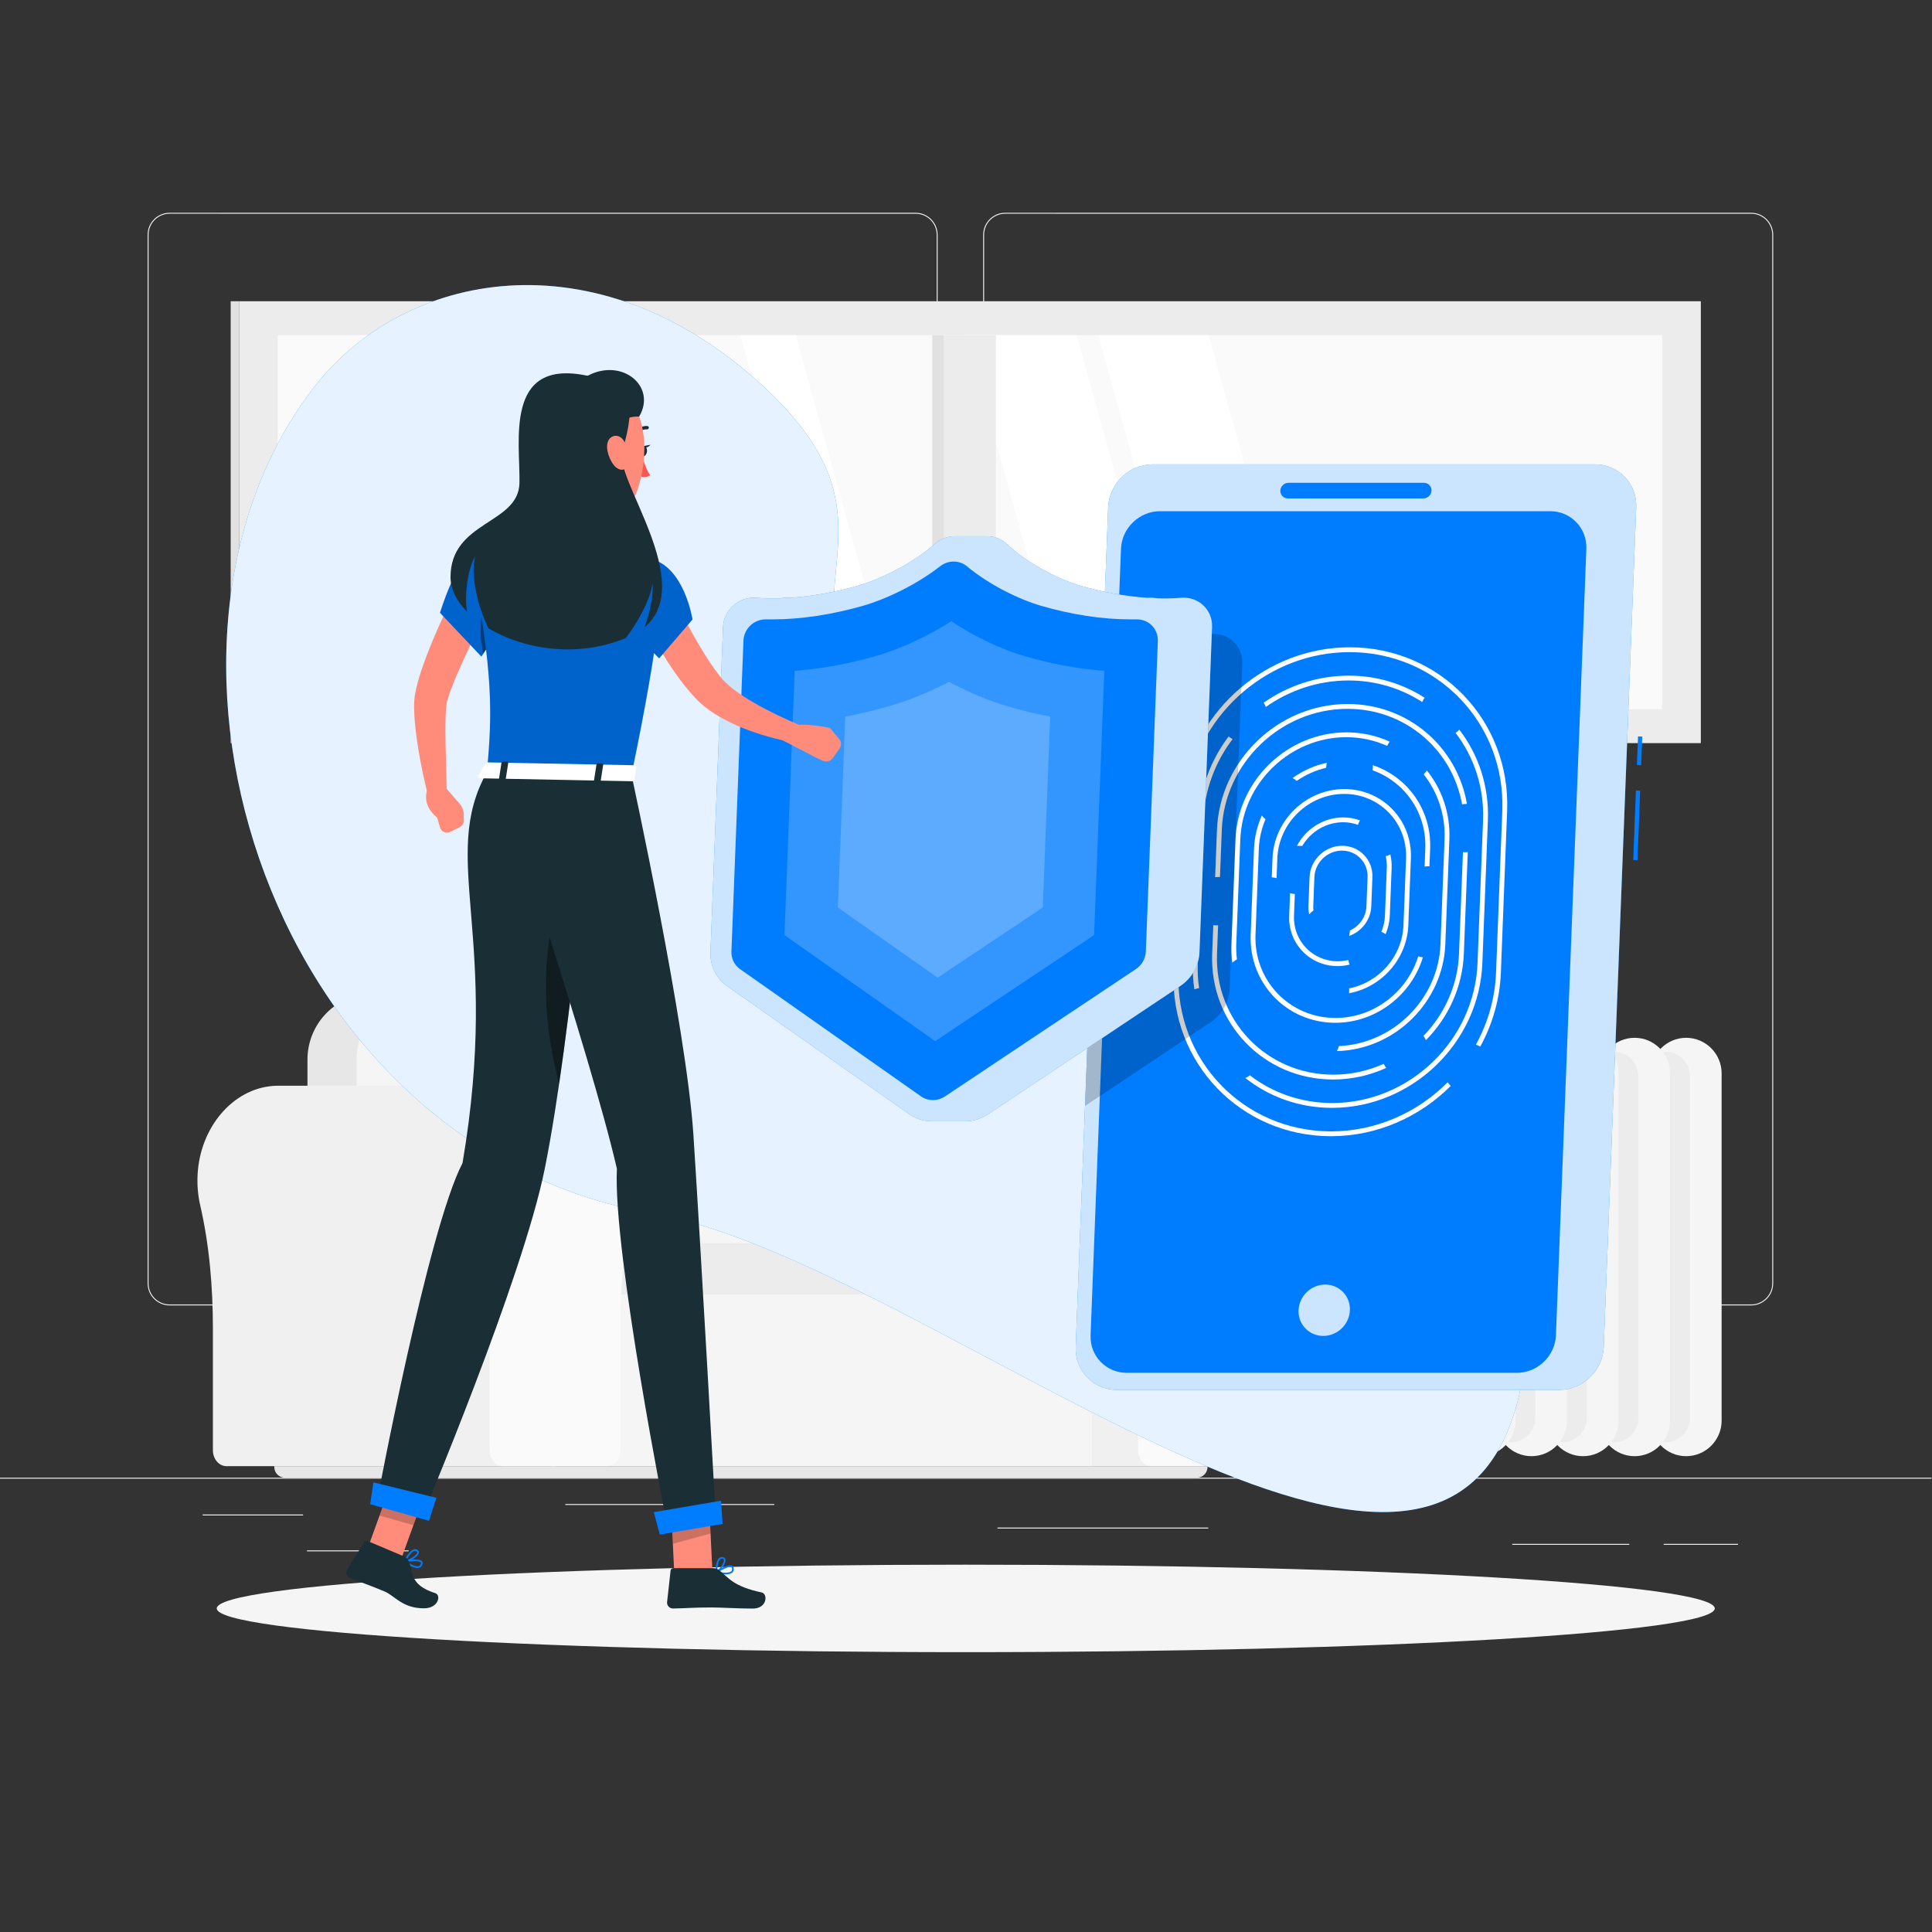 <?xml version="1.0" encoding="UTF-8" standalone="no"?>
<!-- Created with Inkscape (http://www.inkscape.org/) -->

<svg
   version="1.1"
   id="svg2"
   xml:space="preserve"
   width="666.667"
   height="666.667"
   viewBox="0 0 666.667 666.667"
   sodipodi:docname="7741864_3703411.ai"
   xmlns:inkscape="http://www.inkscape.org/namespaces/inkscape"
   xmlns:sodipodi="http://sodipodi.sourceforge.net/DTD/sodipodi-0.dtd"
   xmlns="http://www.w3.org/2000/svg"
   xmlns:svg="http://www.w3.org/2000/svg"><rect x="0" y="0" width="666.667" height="666.667" fill="#333333" stroke="none"/><defs
     id="defs6"><clipPath
       clipPathUnits="userSpaceOnUse"
       id="clipPath30"><path
         d="M 0,500 H 500 V 0 H 0 Z"
         id="path28" /></clipPath><clipPath
       clipPathUnits="userSpaceOnUse"
       id="clipPath162"><path
         d="M 0,500 H 500 V 0 H 0 Z"
         id="path160" /></clipPath><clipPath
       clipPathUnits="userSpaceOnUse"
       id="clipPath174"><path
         d="M 58.552,426.328 H 394.542 V 108.707 H 58.552 Z"
         id="path172" /></clipPath><clipPath
       clipPathUnits="userSpaceOnUse"
       id="clipPath190"><path
         d="M 0,500 H 500 V 0 H 0 Z"
         id="path188" /></clipPath><clipPath
       clipPathUnits="userSpaceOnUse"
       id="clipPath202"><path
         d="M 0,500 H 500 V 0 H 0 Z"
         id="path200" /></clipPath><clipPath
       clipPathUnits="userSpaceOnUse"
       id="clipPath222"><path
         d="M 278.454,379.918 H 423.565 V 140.342 H 278.454 Z"
         id="path220" /></clipPath><clipPath
       clipPathUnits="userSpaceOnUse"
       id="clipPath242"><path
         d="m 336.144,167.595 h 13.302 v -13.292 h -13.302 z"
         id="path240" /></clipPath><clipPath
       clipPathUnits="userSpaceOnUse"
       id="clipPath334"><path
         d="M 0,500 H 500 V 0 H 0 Z"
         id="path332" /></clipPath><clipPath
       clipPathUnits="userSpaceOnUse"
       id="clipPath342"><path
         d="m 280.878,339.686 h 40.714 V 213.821 h -40.714 z"
         id="path340" /></clipPath><clipPath
       clipPathUnits="userSpaceOnUse"
       id="clipPath362"><path
         d="m 183.905,361.301 h 129.86 V 209.865 h -129.86 z"
         id="path360" /></clipPath><clipPath
       clipPathUnits="userSpaceOnUse"
       id="clipPath382"><path
         d="m 203.065,339.318 h 82.8 V 230.616 h -82.8 z"
         id="path380" /></clipPath><clipPath
       clipPathUnits="userSpaceOnUse"
       id="clipPath398"><path
         d="m 216.9,323.612 h 54.949 V 247.049 H 216.9 Z"
         id="path396" /></clipPath><clipPath
       clipPathUnits="userSpaceOnUse"
       id="clipPath414"><path
         d="M 0,500 H 500 V 0 H 0 Z"
         id="path412" /></clipPath><clipPath
       clipPathUnits="userSpaceOnUse"
       id="clipPath482"><path
         d="m 173.675,113.788 h 10.264 v -13.305 h -10.264 z"
         id="path480" /></clipPath><clipPath
       clipPathUnits="userSpaceOnUse"
       id="clipPath498"><path
         d="M 98.242,118.264 H 110.804 V 105.316 H 98.242 Z"
         id="path496" /></clipPath><clipPath
       clipPathUnits="userSpaceOnUse"
       id="clipPath518"><path
         d="m 113.904,356.375 h 18.252 v -26.212 h -18.252 z"
         id="path516" /></clipPath><clipPath
       clipPathUnits="userSpaceOnUse"
       id="clipPath534"><path
         d="m 124.419,348.712 h 7.731 v -17.833 h -7.731 z"
         id="path532" /></clipPath><clipPath
       clipPathUnits="userSpaceOnUse"
       id="clipPath554"><path
         d="m 121.956,358.131 h 49.227 v -58.564 h -49.227 z"
         id="path552" /></clipPath><clipPath
       clipPathUnits="userSpaceOnUse"
       id="clipPath578"><path
         d="m 141.312,263.247 h 7.818 v -43.598 h -7.818 z"
         id="path576" /></clipPath><clipPath
       clipPathUnits="userSpaceOnUse"
       id="clipPath626"><path
         d="m 157.576,355.767 h 21.689 v -26.055 h -21.689 z"
         id="path624" /></clipPath></defs><sodipodi:namedview
     id="namedview4"
     pagecolor="#ffffff"
     bordercolor="#666666"
     borderopacity="1.0"
     inkscape:pageshadow="2"
     inkscape:pageopacity="0.0"
     inkscape:pagecheckerboard="0" /><g
     id="g8"
     inkscape:groupmode="layer"
     inkscape:label="7741864_3703411"
     transform="matrix(1.333,0,0,-1.333,0,666.667)"><path
       d="m 0,117.352 h 500 v 0.249 H 0 Z"
       style="fill:#ececec;fill-opacity:1;fill-rule:nonzero;stroke:none"
       id="path10" /><path
       d="m 52.459,107.828 h 25.997 v 0.25 H 52.459 Z"
       style="fill:#ececec;fill-opacity:1;fill-rule:nonzero;stroke:none"
       id="path12" /><path
       d="m 146.333,110.542 h 54.102 v 0.25 h -54.102 z"
       style="fill:#ececec;fill-opacity:1;fill-rule:nonzero;stroke:none"
       id="path14" /><path
       d="m 79.457,98.542 h 26.317 v 0.25 H 79.457 Z"
       style="fill:#ececec;fill-opacity:1;fill-rule:nonzero;stroke:none"
       id="path16" /><path
       d="m 430.667,100.223 h 19.234 v 0.249 h -19.234 z"
       style="fill:#ececec;fill-opacity:1;fill-rule:nonzero;stroke:none"
       id="path18" /><path
       d="m 391.471,100.223 h 30.292 v 0.249 h -30.292 z"
       style="fill:#ececec;fill-opacity:1;fill-rule:nonzero;stroke:none"
       id="path20" /><path
       d="m 258.226,104.444 h 54.556 v 0.25 h -54.556 z"
       style="fill:#ececec;fill-opacity:1;fill-rule:nonzero;stroke:none"
       id="path22" /><g
       id="g24"><g
         id="g26"
         clip-path="url(#clipPath30)"><g
           id="g32"
           transform="translate(43.915,444.798)"><path
             d="M 0,0 C -3.01,0 -5.458,-2.449 -5.458,-5.458 V -276.89 c 0,-3.009 2.448,-5.458 5.458,-5.458 h 193.099 c 3.008,0 5.457,2.449 5.457,5.458 V -5.458 c 0,3.009 -2.449,5.458 -5.457,5.458 z M 193.099,-282.598 H 0 c -3.147,0 -5.708,2.561 -5.708,5.708 V -5.458 c 0,3.146 2.561,5.708 5.708,5.708 h 193.099 c 3.146,0 5.707,-2.562 5.707,-5.708 V -276.89 c 0,-3.147 -2.561,-5.708 -5.707,-5.708"
             style="fill:#ececec;fill-opacity:1;fill-rule:nonzero;stroke:none"
             id="path34" /></g><g
           id="g36"
           transform="translate(260.212,444.798)"><path
             d="M 0,0 C -3.009,0 -5.457,-2.449 -5.457,-5.458 V -276.89 c 0,-3.009 2.448,-5.458 5.457,-5.458 h 193.099 c 3.009,0 5.458,2.449 5.458,5.458 V -5.458 c 0,3.009 -2.449,5.458 -5.458,5.458 z M 193.099,-282.598 H 0 c -3.146,0 -5.707,2.561 -5.707,5.708 V -5.458 c 0,3.146 2.561,5.708 5.707,5.708 h 193.099 c 3.147,0 5.708,-2.562 5.708,-5.708 V -276.89 c 0,-3.147 -2.561,-5.708 -5.708,-5.708"
             style="fill:#ececec;fill-opacity:1;fill-rule:nonzero;stroke:none"
             id="path38" /></g><g
           id="g40"
           transform="translate(188.842,219.072)"><path
             d="m 0,0 v -0.007 c -0.487,0 -0.976,-0.012 -1.47,-0.052 -10.383,-0.83 -18.777,-10.722 -19.439,-22.895 -0.151,-2.78 0.093,-5.469 0.674,-7.995 2.391,-10.409 3.285,-21.213 3.285,-31.993 v -31.414 c 0,-2.279 1.575,-4.125 3.519,-4.125 H 0 -2.304 122.686 V 0 Z"
             style="fill:#f0f0f0;fill-opacity:1;fill-rule:nonzero;stroke:none"
             id="path42" /></g><g
           id="g44"
           transform="translate(332.481,194.513)"><path
             d="M 0,0 C 0,14.135 -10.186,25.479 -22.423,24.501 -32.805,23.671 -41.2,13.778 -41.862,1.604 c -0.151,-2.779 0.094,-5.467 0.674,-7.994 2.391,-10.409 3.285,-21.213 3.285,-31.993 v -31.414 c 0,-2.278 1.575,-4.125 3.519,-4.125 h 26.862 c 1.944,0 3.519,1.847 3.519,4.125 v 33.258 c 0,10.112 0.94,20.231 3.245,29.976 C -0.264,-4.475 0,-2.273 0,0"
             style="fill:#fafafa;fill-opacity:1;fill-rule:nonzero;stroke:none"
             id="path46" /></g><path
           d="M 282.656,176.277 H 142.701 V 120.59 h 139.955 z"
           style="fill:#f5f5f5;fill-opacity:1;fill-rule:nonzero;stroke:none"
           id="path48" /><g
           id="g50"
           transform="translate(243.957,243.01)"><path
             d="m 0,0 h -147.198 c -9.482,0 -17.168,-7.687 -17.168,-17.169 V -76.144 H 17.169 v 58.975 C 17.169,-7.687 9.482,0 0,0"
             style="fill:#e7e7e7;fill-opacity:1;fill-rule:nonzero;stroke:none"
             id="path52" /></g><g
           id="g54"
           transform="translate(248.428,243.01)"><path
             d="m 0,0 h -139.176 c -9.349,0 -16.927,-7.579 -16.927,-16.928 V -76.144 H 16.928 v 59.216 C 16.928,-7.579 9.349,0 0,0"
             style="fill:#f5f5f5;fill-opacity:1;fill-rule:nonzero;stroke:none"
             id="path56" /></g><g
           id="g58"
           transform="translate(282.598,178.284)"><path
             d="m 0,0 h -135.176 c -0.607,0 -1.099,-0.492 -1.099,-1.1 v -11.087 c 0,-0.607 0.492,-1.099 1.099,-1.099 H 0 c 2.033,0 3.68,1.648 3.68,3.681 v 5.924 C 3.68,-1.647 2.033,0 0,0"
             style="fill:#ececec;fill-opacity:1;fill-rule:nonzero;stroke:none"
             id="path60" /></g><g
           id="g62"
           transform="translate(309.822,117.602)"><path
             d="m 0,0 h -236.055 c -1.525,0 -2.762,1.236 -2.762,2.762 V 2.989 H 2.761 V 2.762 C 2.761,1.236 1.525,0 0,0"
             style="fill:#e7e7e7;fill-opacity:1;fill-rule:nonzero;stroke:none"
             id="path64" /></g><g
           id="g66"
           transform="translate(72.061,219.072)"><path
             d="m 0,0 v -0.007 c -0.487,0 -0.976,-0.012 -1.47,-0.052 -10.383,-0.83 -18.777,-10.722 -19.439,-22.895 -0.151,-2.78 0.094,-5.469 0.674,-7.995 2.391,-10.409 3.285,-21.213 3.285,-31.993 v -31.414 c 0,-2.279 1.575,-4.125 3.519,-4.125 H 0 13.432 71.638 V 0 Z"
             style="fill:#f0f0f0;fill-opacity:1;fill-rule:nonzero;stroke:none"
             id="path68" /></g><g
           id="g70"
           transform="translate(164.652,194.513)"><path
             d="M 0,0 C 0,14.135 -10.186,25.479 -22.423,24.501 -32.805,23.671 -41.2,13.778 -41.862,1.604 c -0.151,-2.779 0.094,-5.467 0.674,-7.994 2.391,-10.409 3.285,-21.213 3.285,-31.993 v -31.414 c 0,-2.278 1.576,-4.125 3.519,-4.125 h 26.863 c 1.943,0 3.518,1.847 3.518,4.125 v 33.258 c 0,10.112 0.94,20.231 3.245,29.976 C -0.264,-4.475 0,-2.273 0,0"
             style="fill:#fafafa;fill-opacity:1;fill-rule:nonzero;stroke:none"
             id="path72" /></g><path
           d="M 61.871,307.759 H 440.283 V 422.145 H 61.871 Z"
           style="fill:#ececec;fill-opacity:1;fill-rule:nonzero;stroke:none"
           id="path74" /><path
           d="m 71.88,316.54 h 358.395 v 96.822 H 71.88 Z"
           style="fill:#fafafa;fill-opacity:1;fill-rule:nonzero;stroke:none"
           id="path76" /><g
           id="g78"
           transform="translate(277.035,316.54)"><path
             d="M 0,0 H 28.589 L 1.669,96.822 H -26.92 Z"
             style="fill:#ffffff;fill-opacity:1;fill-rule:nonzero;stroke:none"
             id="path80" /></g><g
           id="g82"
           transform="translate(311.212,316.54)"><path
             d="M 0,0 H 28.589 L 1.669,96.822 H -26.92 Z"
             style="fill:#ffffff;fill-opacity:1;fill-rule:nonzero;stroke:none"
             id="path84" /></g><g
           id="g86"
           transform="translate(218.575,316.54)"><path
             d="M 0,0 H 14.294 L -12.625,96.822 H -26.92 Z"
             style="fill:#ffffff;fill-opacity:1;fill-rule:nonzero;stroke:none"
             id="path88" /></g><path
           d="m 244.341,316.54 h 13.473 v 96.822 h -13.473 z"
           style="fill:#ececec;fill-opacity:1;fill-rule:nonzero;stroke:none"
           id="path90" /><path
           d="m 244.341,316.54 h -3.003 v 96.822 h 3.003 z"
           style="fill:#e1e1e1;fill-opacity:1;fill-rule:nonzero;stroke:none"
           id="path92" /><path
           d="m 61.871,307.759 h -2.156 v 114.386 h 2.156 z"
           style="fill:#e1e1e1;fill-opacity:1;fill-rule:nonzero;stroke:none"
           id="path94" /><g
           id="g96"
           transform="translate(436.481,123.172)"><path
             d="m 0,0 v 0 c 5.052,0 9.185,4.134 9.185,9.186 v 89.933 c 0,5.053 -4.133,9.186 -9.185,9.186 -5.052,0 -9.185,-4.133 -9.185,-9.186 V 9.186 C -9.185,4.134 -5.052,0 0,0"
             style="fill:#f5f5f5;fill-opacity:1;fill-rule:nonzero;stroke:none"
             id="path98" /></g><g
           id="g100"
           transform="translate(431.223,126.79)"><path
             d="m 0,0 v 0 c 3.414,0 6.207,2.793 6.207,6.207 v 88.654 c 0,3.414 -2.793,6.208 -6.207,6.208 -3.414,0 -6.208,-2.794 -6.208,-6.208 V 6.207 C -6.208,2.793 -3.414,0 0,0"
             style="fill:#ececec;fill-opacity:1;fill-rule:nonzero;stroke:none"
             id="path102" /></g><g
           id="g104"
           transform="translate(423.139,123.172)"><path
             d="m 0,0 v 0 c 5.052,0 9.185,4.134 9.185,9.186 v 89.933 c 0,5.053 -4.133,9.186 -9.185,9.186 -5.052,0 -9.185,-4.133 -9.185,-9.186 V 9.186 C -9.185,4.134 -5.052,0 0,0"
             style="fill:#f5f5f5;fill-opacity:1;fill-rule:nonzero;stroke:none"
             id="path106" /></g><g
           id="g108"
           transform="translate(417.88,126.79)"><path
             d="m 0,0 v 0 c 3.414,0 6.207,2.793 6.207,6.207 v 88.654 c 0,3.414 -2.793,6.208 -6.207,6.208 -3.414,0 -6.208,-2.794 -6.208,-6.208 V 6.207 C -6.208,2.793 -3.414,0 0,0"
             style="fill:#ececec;fill-opacity:1;fill-rule:nonzero;stroke:none"
             id="path110" /></g><g
           id="g112"
           transform="translate(409.796,123.172)"><path
             d="m 0,0 v 0 c 5.052,0 9.185,4.134 9.185,9.186 v 89.933 c 0,5.053 -4.133,9.186 -9.185,9.186 -5.052,0 -9.185,-4.133 -9.185,-9.186 V 9.186 C -9.185,4.134 -5.052,0 0,0"
             style="fill:#f5f5f5;fill-opacity:1;fill-rule:nonzero;stroke:none"
             id="path114" /></g><g
           id="g116"
           transform="translate(404.537,126.79)"><path
             d="m 0,0 v 0 c 3.414,0 6.208,2.793 6.208,6.207 v 88.654 c 0,3.414 -2.794,6.208 -6.208,6.208 -3.414,0 -6.207,-2.794 -6.207,-6.208 V 6.207 C -6.207,2.793 -3.414,0 0,0"
             style="fill:#ececec;fill-opacity:1;fill-rule:nonzero;stroke:none"
             id="path118" /></g><g
           id="g120"
           transform="translate(396.453,123.172)"><path
             d="m 0,0 v 0 c 5.052,0 9.185,4.134 9.185,9.186 v 89.933 c 0,5.053 -4.133,9.186 -9.185,9.186 v 0 c -5.052,0 -9.185,-4.133 -9.185,-9.186 V 9.186 C -9.185,4.134 -5.052,0 0,0"
             style="fill:#f5f5f5;fill-opacity:1;fill-rule:nonzero;stroke:none"
             id="path122" /></g><g
           id="g124"
           transform="translate(391.195,126.79)"><path
             d="m 0,0 v 0 c 3.414,0 6.207,2.793 6.207,6.207 v 88.654 c 0,3.414 -2.793,6.208 -6.207,6.208 -3.414,0 -6.207,-2.794 -6.207,-6.208 V 6.207 C -6.207,2.793 -3.414,0 0,0"
             style="fill:#ececec;fill-opacity:1;fill-rule:nonzero;stroke:none"
             id="path126" /></g><g
           id="g128"
           transform="translate(383.11,123.172)"><path
             d="m 0,0 v 0 c 5.052,0 9.185,4.134 9.185,9.186 v 89.933 c 0,5.053 -4.133,9.186 -9.185,9.186 -5.052,0 -9.185,-4.133 -9.185,-9.186 V 9.186 C -9.185,4.134 -5.052,0 0,0"
             style="fill:#f5f5f5;fill-opacity:1;fill-rule:nonzero;stroke:none"
             id="path130" /></g><g
           id="g132"
           transform="translate(377.852,126.79)"><path
             d="m 0,0 v 0 c 3.414,0 6.207,2.793 6.207,6.207 v 88.654 c 0,3.414 -2.793,6.208 -6.207,6.208 -3.414,0 -6.208,-2.794 -6.208,-6.208 V 6.207 C -6.208,2.793 -3.414,0 0,0"
             style="fill:#ececec;fill-opacity:1;fill-rule:nonzero;stroke:none"
             id="path134" /></g><g
           id="g136"
           transform="translate(369.767,123.172)"><path
             d="m 0,0 v 0 c 5.052,0 9.185,4.134 9.185,9.186 v 89.933 c 0,5.053 -4.133,9.186 -9.185,9.186 -5.052,0 -9.185,-4.133 -9.185,-9.186 V 9.186 C -9.185,4.134 -5.052,0 0,0"
             style="fill:#f5f5f5;fill-opacity:1;fill-rule:nonzero;stroke:none"
             id="path138" /></g><g
           id="g140"
           transform="translate(364.509,126.79)"><path
             d="m 0,0 v 0 c 3.414,0 6.207,2.793 6.207,6.207 v 88.654 c 0,3.414 -2.793,6.208 -6.207,6.208 -3.414,0 -6.207,-2.794 -6.207,-6.208 V 6.207 C -6.207,2.793 -3.414,0 0,0"
             style="fill:#ececec;fill-opacity:1;fill-rule:nonzero;stroke:none"
             id="path142" /></g><g
           id="g144"
           transform="translate(356.424,123.172)"><path
             d="m 0,0 v 0 c 5.052,0 9.185,4.134 9.185,9.186 v 89.933 c 0,5.053 -4.133,9.186 -9.185,9.186 -5.052,0 -9.185,-4.133 -9.185,-9.186 V 9.186 C -9.185,4.134 -5.052,0 0,0"
             style="fill:#f5f5f5;fill-opacity:1;fill-rule:nonzero;stroke:none"
             id="path146" /></g><g
           id="g148"
           transform="translate(345.163,135.212)"><path
             d="m 0,0 h 26.942 c 1.119,0 2.034,0.916 2.034,2.035 0,1.119 -0.915,2.035 -2.034,2.035 H 0 C -1.119,4.07 -2.035,3.154 -2.035,2.035 -2.035,0.916 -1.119,0 0,0"
             style="fill:#f5f5f5;fill-opacity:1;fill-rule:nonzero;stroke:none"
             id="path150" /></g><g
           id="g152"
           transform="translate(345.163,212.71)"><path
             d="m 0,0 h 26.942 c 1.119,0 2.034,0.916 2.034,2.035 0,1.119 -0.915,2.034 -2.034,2.034 H 0 C -1.119,4.069 -2.035,3.154 -2.035,2.035 -2.035,0.916 -1.119,0 0,0"
             style="fill:#f5f5f5;fill-opacity:1;fill-rule:nonzero;stroke:none"
             id="path154" /></g></g></g><g
       id="g156"><g
         id="g158"
         clip-path="url(#clipPath162)"><g
           id="g164"
           transform="translate(225.578,314.329)"><path
             d="m 0,0 c 44.21,-58.765 184.886,-106.049 167.481,-176.166 -20.721,-83.481 -153.852,35.763 -223.998,47.801 -98.957,16.982 -139.694,146.072 -88.037,213.569 23.455,30.647 73.205,40.009 115.91,1.197 C 11.366,50.037 -25.332,33.672 0,0"
             style="fill:#007cff;fill-opacity:1;fill-rule:nonzero;stroke:none"
             id="path166" /></g><g
           id="g168"><g
             id="g170" /><g
             id="g182"><g
               clip-path="url(#clipPath174)"
               opacity="0.9"
               id="g180"><g
                 transform="translate(225.578,314.329)"
                 id="g178"><path
                   d="m 0,0 c 44.21,-58.765 184.886,-106.049 167.481,-176.166 -20.721,-83.481 -153.852,35.763 -223.998,47.801 -98.957,16.982 -139.694,146.072 -88.037,213.569 23.455,30.647 73.205,40.009 115.91,1.197 C 11.366,50.037 -25.332,33.672 0,0"
                   style="fill:#ffffff;fill-opacity:1;fill-rule:nonzero;stroke:none"
                   id="path176" /></g></g></g></g></g></g><g
       id="g184"><g
         id="g186"
         clip-path="url(#clipPath190)"><g
           id="g192"
           transform="translate(443.889,83.762)"><path
             d="m 0,0 c 0,-6.254 -86.807,-11.323 -193.889,-11.323 -107.082,0 -193.889,5.069 -193.889,11.323 0,6.254 86.807,11.323 193.889,11.323 C -86.807,11.323 0,6.254 0,0"
             style="fill:#f5f5f5;fill-opacity:1;fill-rule:nonzero;stroke:none"
             id="path194" /></g></g></g><g
       id="g196"><g
         id="g198"
         clip-path="url(#clipPath202)"><g
           id="g204"
           transform="translate(403.639,140.343)"><path
             d="m 0,0 h -114.521 c -6.096,0 -10.892,4.987 -10.656,11.084 l 8.405,217.406 c 0.236,6.097 5.417,11.085 11.513,11.085 H 9.262 c 6.096,0 10.892,-4.988 10.656,-11.085 L 11.513,11.084 C 11.278,4.987 6.097,0 0,0"
             style="fill:#007cff;fill-opacity:1;fill-rule:nonzero;stroke:none"
             id="path206" /></g><g
           id="g208"
           transform="translate(423.886,277.477)"><path
             d="m 0,0 -1.102,0.043 0.695,17.969 1.101,-0.043 z"
             style="fill:#007cff;fill-opacity:1;fill-rule:nonzero;stroke:none"
             id="path210" /></g><g
           id="g212"
           transform="translate(424.835,302.028)"><path
             d="M 0,0 -1.102,0.043 -0.815,7.467 0.287,7.424 Z"
             style="fill:#007cff;fill-opacity:1;fill-rule:nonzero;stroke:none"
             id="path214" /></g><g
           id="g216"><g
             id="g218" /><g
             id="g230"><g
               clip-path="url(#clipPath222)"
               opacity="0.8"
               id="g228"><g
                 transform="translate(403.639,140.343)"
                 id="g226"><path
                   d="m 0,0 h -114.521 c -6.096,0 -10.892,4.987 -10.656,11.084 l 8.405,217.406 c 0.236,6.097 5.417,11.085 11.513,11.085 H 9.262 c 6.096,0 10.892,-4.988 10.656,-11.085 L 11.513,11.084 C 11.278,4.987 6.097,0 0,0"
                   style="fill:#ffffff;fill-opacity:1;fill-rule:nonzero;stroke:none"
                   id="path224" /></g></g></g></g><g
           id="g232"
           transform="translate(392.68,144.752)"><path
             d="m 0,0 h -101.023 c -5.346,0 -9.551,4.374 -9.344,9.721 l 7.871,203.598 c 0.206,5.347 4.75,9.721 10.096,9.721 H 8.623 c 5.346,0 9.551,-4.374 9.345,-9.721 L 10.096,9.721 C 9.89,4.374 5.346,0 0,0"
             style="fill:#007cff;fill-opacity:1;fill-rule:nonzero;stroke:none"
             id="path234" /></g><g
           id="g236"><g
             id="g238" /><g
             id="g250"><g
               clip-path="url(#clipPath242)"
               opacity="0.8"
               id="g248"><g
                 transform="translate(349.441,160.948)"
                 id="g246"><path
                   d="m 0,0 c -0.142,-3.67 -3.232,-6.646 -6.903,-6.646 -3.67,0 -6.531,2.976 -6.389,6.646 0.142,3.671 3.232,6.646 6.903,6.646 C -2.719,6.646 0.142,3.671 0,0"
                   style="fill:#ffffff;fill-opacity:1;fill-rule:nonzero;stroke:none"
                   id="path244" /></g></g></g></g><g
           id="g252"
           transform="translate(344.585,207.253)"><path
             d="m 0,0 h -0.001 c -22.661,0 -40.384,18.437 -39.508,41.099 l 1.355,35.05 c -0.024,-0.001 -0.046,-0.003 -0.07,-0.003 -0.417,0 -0.806,0.041 -1.178,0.104 L -40.761,41.099 C -41.664,17.746 -23.4,-1.252 -0.048,-1.252 c 11.969,0 22.979,4.999 30.998,13.01 -0.297,0.29 -0.552,0.616 -0.772,0.964 C 22.388,4.892 11.663,0 0,0"
             style="fill:#ffffff;fill-opacity:1;fill-rule:nonzero;stroke:none"
             id="path254" /></g><g
           id="g256"
           transform="translate(349.429,332.563)"><path
             d="m 0,0 c -21.433,0 -39.804,-16.008 -43.379,-36.693 0.257,0.028 0.521,0.046 0.795,0.046 0.162,0 0.315,-0.014 0.47,-0.024 3.548,19.983 21.332,35.419 42.066,35.419 22.661,0 40.385,-18.435 39.509,-41.098 l -1.619,-41.862 c -0.259,-6.712 -2.131,-13.046 -5.213,-18.647 0.411,-0.128 0.788,-0.296 1.131,-0.499 3.153,5.754 5.068,12.257 5.334,19.146 l 1.619,41.862 C 41.615,-18.998 23.352,0 0,0"
             style="fill:#ffffff;fill-opacity:1;fill-rule:nonzero;stroke:none"
             id="path258" /></g><g
           id="g260"
           transform="translate(349.098,323.973)"><path
             d="m 0,0 c 7.076,0 13.599,-2.048 19.047,-5.571 0.179,0.386 0.392,0.757 0.644,1.1 -5.623,3.62 -12.35,5.722 -19.643,5.722 -8.108,0 -15.716,-2.597 -22.023,-6.991 0.22,-0.351 0.401,-0.726 0.544,-1.117 C -15.306,-2.55 -7.898,0 0,0"
             style="fill:#ffffff;fill-opacity:1;fill-rule:nonzero;stroke:none"
             id="path262" /></g><g
           id="g264"
           transform="translate(310.399,244.333)"><path
             d="m 0,0 c -0.299,2.101 -0.426,4.261 -0.34,6.469 l 1.429,36.96 c 0.303,7.845 3.1,15.11 7.586,21.047 C 8.293,64.66 7.949,64.884 7.638,65.141 3.025,59.011 0.15,51.519 -0.163,43.429 L -1.592,6.469 C -1.681,4.157 -1.547,1.898 -1.229,-0.299 -0.834,-0.161 -0.422,-0.061 0,0"
             style="fill:#ffffff;fill-opacity:1;fill-rule:nonzero;stroke:none"
             id="path266" /></g><g
           id="g268"
           transform="translate(377.772,311.234)"><path
             d="m 0,0 c -0.291,-0.306 -0.618,-0.58 -0.978,-0.819 4.752,-6.208 7.445,-14.085 7.114,-22.654 l -1.429,-36.96 c -0.772,-19.965 -17.643,-36.209 -37.61,-36.209 v 0 c -8.09,0 -15.465,2.668 -21.325,7.168 -0.37,-0.28 -0.755,-0.516 -1.16,-0.704 6.123,-4.834 13.893,-7.716 22.437,-7.716 20.656,0 38.111,16.806 38.91,37.461 l 1.429,36.96 C 7.731,-14.592 4.934,-6.428 0,0"
             style="fill:#ffffff;fill-opacity:1;fill-rule:nonzero;stroke:none"
             id="path270" /></g><g
           id="g272"
           transform="translate(315.808,273.088)"><path
             d="m 0,0 0.473,12.222 c 0.667,17.271 15.262,31.322 32.533,31.322 15.007,0 27.167,-10.611 29.661,-24.723 0.391,0.07 0.801,0.113 1.237,0.113 0.009,0 0.017,-0.001 0.026,-0.001 -2.532,14.753 -15.214,25.863 -30.875,25.863 -17.962,0 -33.14,-14.612 -33.834,-32.574 L -1.253,-0.037 c 0.279,0.033 0.566,0.056 0.866,0.056 C -0.253,0.019 -0.129,0.007 0,0"
             style="fill:#ffffff;fill-opacity:1;fill-rule:nonzero;stroke:none"
             id="path274" /></g><g
           id="g276"
           transform="translate(358.19,224.736)"><path
             d="m 0,0 c -4.014,-1.796 -8.428,-2.805 -13.037,-2.805 -17.272,0 -30.78,14.052 -30.112,31.323 l 0.284,7.354 c -0.129,-0.007 -0.255,-0.018 -0.388,-0.018 -0.301,0 -0.585,0.022 -0.862,0.055 l -0.286,-7.391 c -0.694,-17.961 13.354,-32.574 31.315,-32.574 4.864,0 9.519,1.078 13.742,2.997 C 0.397,-0.731 0.18,-0.376 0,0"
             style="fill:#ffffff;fill-opacity:1;fill-rule:nonzero;stroke:none"
             id="path278" /></g><g
           id="g280"
           transform="translate(379.228,279.505)"><path
             d="m 0,0 c -0.181,0 -0.353,0.013 -0.526,0.025 l -1.015,-26.276 c -0.318,-8.215 -3.791,-15.698 -9.201,-21.29 0.251,-0.344 0.462,-0.714 0.632,-1.106 5.769,5.842 9.485,13.726 9.82,22.396 L 0.726,0.035 C 0.492,0.012 0.25,0 0,0"
             style="fill:#ffffff;fill-opacity:1;fill-rule:nonzero;stroke:none"
             id="path282" /></g><g
           id="g284"
           transform="translate(359.736,308.147)"><path
             d="m 0,0 c -3.381,1.536 -7.153,2.398 -11.158,2.398 -15.267,0 -28.167,-12.42 -28.757,-27.687 l -1.05,-27.151 c -0.063,-1.632 0.026,-3.229 0.238,-4.784 0.361,0.328 0.759,0.619 1.186,0.864 -0.142,1.282 -0.224,2.585 -0.172,3.92 l 1.05,27.151 c 0.563,14.577 12.881,26.435 27.457,26.435 3.787,0 7.35,-0.814 10.554,-2.254 C -0.471,-0.72 -0.255,-0.347 0,0"
             style="fill:#ffffff;fill-opacity:1;fill-rule:nonzero;stroke:none"
             id="path286" /></g><g
           id="g288"
           transform="translate(369.361,300.681)"><path
             d="M 0,0 C -0.24,-0.359 -0.517,-0.693 -0.831,-0.996 2.777,-5.57 4.828,-11.436 4.581,-17.823 L 3.532,-44.975 c -0.549,-14.183 -12.233,-25.76 -26.291,-26.376 -0.132,-0.446 -0.308,-0.879 -0.529,-1.293 14.964,0.366 27.49,12.633 28.071,27.669 l 1.05,27.152 C 6.095,-11.039 3.879,-4.82 0,0"
             style="fill:#ffffff;fill-opacity:1;fill-rule:nonzero;stroke:none"
             id="path290" /></g><g
           id="g292"
           transform="translate(343.292,301.374)"><path
             d="M 0,0 C 0.019,0.436 0.081,0.87 0.177,1.297 -3.051,0.599 -6.061,-0.762 -8.685,-2.649 -8.291,-2.857 -7.936,-3.107 -7.622,-3.393 -5.336,-1.815 -2.757,-0.647 0,0"
             style="fill:#ffffff;fill-opacity:1;fill-rule:nonzero;stroke:none"
             id="path294" /></g><g
           id="g296"
           transform="translate(367.125,252.575)"><path
             d="m 0,0 c -2.824,-9.179 -11.457,-15.964 -21.404,-15.964 -11.882,0 -21.174,9.666 -20.715,21.547 l 0.86,22.247 c 0.105,2.695 0.723,5.265 1.723,7.646 -0.36,0.283 -0.669,0.613 -0.938,0.971 -1.194,-2.661 -1.918,-5.567 -2.036,-8.617 L -43.37,5.583 c -0.486,-12.57 9.346,-22.798 21.917,-22.798 10.548,0 19.699,7.21 22.667,16.953 C 0.791,-0.216 0.387,-0.129 0,0"
             style="fill:#ffffff;fill-opacity:1;fill-rule:nonzero;stroke:none"
             id="path298" /></g><g
           id="g300"
           transform="translate(368.96,280.405)"><path
             d="m 0,0 -0.179,-4.619 c 0.326,0.054 0.652,0.102 0.988,0.102 0.091,0 0.177,-0.024 0.267,-0.028 L 1.252,0 c 0.389,10.084 -5.867,18.646 -14.842,21.645 0.026,-0.444 0.013,-0.891 -0.042,-1.335 C -5.364,17.357 0.363,9.381 0,0"
             style="fill:#ffffff;fill-opacity:1;fill-rule:nonzero;stroke:none"
             id="path302" /></g><g
           id="g304"
           transform="translate(348.011,295.865)"><path
             d="m 0,0 c -9.876,0 -18.222,-8.035 -18.604,-17.912 l -0.191,-4.941 c 0.421,-0.028 0.839,-0.09 1.244,-0.193 l 0.199,5.134 c 0.355,9.186 8.118,16.66 17.304,16.66 9.186,0 16.37,-7.474 16.015,-16.66 L 15.296,-35.255 C 14.984,-43.341 8.93,-50.094 1.22,-51.597 c 0.036,-0.423 0.035,-0.844 -0.01,-1.258 8.385,1.536 14.999,8.835 15.338,17.6 l 0.67,17.343 C 17.6,-8.035 9.876,0 0,0"
             style="fill:#ffffff;fill-opacity:1;fill-rule:nonzero;stroke:none"
             id="path306" /></g><g
           id="g308"
           transform="translate(336.317,281.173)"><path
             d="m 0,0 c 0.273,0 0.534,-0.017 0.788,-0.044 2.14,3.658 6.12,6.146 10.574,6.146 1.358,0 2.647,-0.243 3.844,-0.667 0.14,0.4 0.314,0.788 0.525,1.155 -1.344,0.485 -2.793,0.764 -4.32,0.764 C 6.253,7.354 1.682,4.331 -0.594,-0.028 -0.4,-0.013 -0.204,0 0,0"
             style="fill:#ffffff;fill-opacity:1;fill-rule:nonzero;stroke:none"
             id="path310" /></g><g
           id="g312"
           transform="translate(358.515,263.062)"><path
             d="M 0,0 C -0.057,-1.465 -0.392,-2.863 -0.933,-4.158 -0.534,-4.317 -0.17,-4.516 0.159,-4.749 0.796,-3.275 1.187,-1.677 1.252,0 L 1.733,12.439 C 1.779,13.635 1.648,14.787 1.388,15.888 1.021,15.697 0.624,15.542 0.198,15.427 0.412,14.471 0.521,13.473 0.481,12.439 Z"
             style="fill:#ffffff;fill-opacity:1;fill-rule:nonzero;stroke:none"
             id="path314" /></g><g
           id="g316"
           transform="translate(349.031,251.622)"><path
             d="m 0,0 c -0.886,-0.209 -1.802,-0.332 -2.743,-0.332 -6.492,0 -11.568,5.28 -11.317,11.772 l 0.217,5.626 c -0.444,0.039 -0.857,0.121 -1.242,0.236 l -0.227,-5.862 c -0.278,-7.181 5.339,-13.024 12.52,-13.024 1.068,0 2.106,0.144 3.109,0.387 C 0.174,-0.812 0.069,-0.41 0,0"
             style="fill:#ffffff;fill-opacity:1;fill-rule:nonzero;stroke:none"
             id="path318" /></g><g
           id="g320"
           transform="translate(347.444,281.185)"><path
             d="m 0,0 c -4.486,0 -8.277,-3.65 -8.451,-8.136 l -0.291,-7.535 c -0.028,-0.726 0.05,-1.428 0.203,-2.099 0.319,0.38 0.685,0.724 1.101,1.017 -0.043,0.354 -0.067,0.713 -0.052,1.082 l 0.291,7.535 c 0.147,3.795 3.355,6.884 7.151,6.884 3.796,0 6.765,-3.089 6.618,-6.884 l -0.291,-7.535 c -0.108,-2.78 -1.861,-5.175 -4.281,-6.261 -0.019,-0.472 -0.09,-0.944 -0.201,-1.405 3.205,1.117 5.596,4.127 5.733,7.666 l 0.292,7.535 C 7.995,-3.65 4.486,0 0,0"
             style="fill:#ffffff;fill-opacity:1;fill-rule:nonzero;stroke:none"
             id="path322" /></g><g
           id="g324"
           transform="translate(368.466,371.099)"><path
             d="m 0,0 h -35.094 c -1.111,0 -1.986,0.909 -1.943,2.021 0.043,1.112 0.988,2.021 2.099,2.021 H 0.156 C 1.268,4.042 2.142,3.133 2.099,2.021 2.056,0.909 1.111,0 0,0"
             style="fill:#007cff;fill-opacity:1;fill-rule:nonzero;stroke:none"
             id="path326" /></g></g></g><g
       id="g328"><g
         id="g330"
         clip-path="url(#clipPath334)"><g
           id="g336"><g
             id="g338" /><g
             id="g350"><g
               clip-path="url(#clipPath342)"
               opacity="0.2"
               id="g348"><g
                 transform="translate(313.568,335.994)"
                 id="g346"><path
                   d="M 0,0 C -2.024,-0.166 -4.12,-0.21 -6.234,-0.144 -6.955,0.011 -7.703,0.065 -8.477,0 -8.554,0 -8.631,0 -8.709,-0.012 -14.525,0.386 -20.5,1.51 -26.038,3.119 c -0.578,0.165 -1.176,0.364 -1.786,0.573 l -4.866,-125.865 32.486,21.672 c 2.976,1.984 4.834,5.27 4.969,8.774 L 8.019,-7.573 C 8.192,-3.087 4.479,0.374 0,0"
                   style="fill:#000000;fill-opacity:1;fill-rule:nonzero;stroke:none"
                   id="path344" /></g></g></g></g><g
           id="g352"
           transform="translate(305.743,345.386)"><path
             d="M 0,0 C -2.024,-0.167 -4.114,-0.208 -6.236,-0.146 -6.949,0.006 -7.699,0.063 -8.474,0 c -0.077,-0.006 -0.157,-0.006 -0.234,-0.013 -5.814,0.391 -11.789,1.517 -17.327,3.13 -6.089,1.773 -14.01,5.991 -19.127,10.841 -1.375,1.303 -3.161,1.953 -4.973,1.956 v 10e-4 h -8.473 l -0.001,-10e-4 c -1.82,0.002 -3.667,-0.65 -5.148,-1.96 -5.484,-4.848 -13.716,-9.064 -19.941,-10.837 -5.663,-1.613 -11.725,-2.739 -17.569,-3.13 -0.077,0.007 -0.156,0.007 -0.233,0.013 -0.77,0.063 -1.524,0.006 -2.248,-0.146 -2.128,-0.062 -4.215,-0.021 -6.226,0.146 -4.451,0.369 -8.428,-3.096 -8.602,-7.576 l -3.253,-84.154 c -0.136,-3.508 1.468,-6.79 4.285,-8.771 l 47.148,-33.161 c 1.762,-1.239 3.835,-1.859 5.933,-1.859 h 8.474 c 2.097,0 4.219,0.62 6.077,1.859 l 49.712,33.161 c 2.97,1.981 4.827,5.263 4.963,8.771 L 8.016,-7.576 C 8.19,-3.096 4.48,0.369 0,0"
             style="fill:#007cff;fill-opacity:1;fill-rule:nonzero;stroke:none"
             id="path354" /></g><g
           id="g356"><g
             id="g358" /><g
             id="g370"><g
               clip-path="url(#clipPath362)"
               opacity="0.8"
               id="g368"><g
                 transform="translate(305.743,345.386)"
                 id="g366"><path
                   d="M 0,0 C -2.024,-0.167 -4.114,-0.208 -6.236,-0.146 -6.949,0.006 -7.699,0.063 -8.474,0 c -0.077,-0.006 -0.157,-0.006 -0.234,-0.013 -5.814,0.391 -11.789,1.517 -17.327,3.13 -6.089,1.773 -14.01,5.991 -19.127,10.841 -1.375,1.303 -3.161,1.953 -4.973,1.956 v 10e-4 h -8.473 l -0.001,-10e-4 c -1.82,0.002 -3.667,-0.65 -5.148,-1.96 -5.484,-4.848 -13.716,-9.064 -19.941,-10.837 -5.663,-1.613 -11.725,-2.739 -17.569,-3.13 -0.077,0.007 -0.156,0.007 -0.233,0.013 -0.77,0.063 -1.524,0.006 -2.248,-0.146 -2.128,-0.062 -4.215,-0.021 -6.226,0.146 -4.451,0.369 -8.428,-3.096 -8.602,-7.576 l -3.253,-84.154 c -0.136,-3.508 1.468,-6.79 4.285,-8.771 l 47.148,-33.161 c 1.762,-1.239 3.835,-1.859 5.933,-1.859 h 8.474 c 2.097,0 4.219,0.62 6.077,1.859 l 49.712,33.161 c 2.97,1.981 4.827,5.263 4.963,8.771 L 8.016,-7.576 C 8.19,-3.096 4.48,0.369 0,0"
                   style="fill:#ffffff;fill-opacity:1;fill-rule:nonzero;stroke:none"
                   id="path364" /></g></g></g></g><g
           id="g372"
           transform="translate(189.343,253.814)"><path
             d="m 0,0 3.111,80.47 c 0.118,3.041 2.679,5.506 5.72,5.505 l 1.795,-10e-4 c 7.245,0 15.329,1.211 23.376,3.504 5.835,1.662 13.762,5.367 19.995,10.233 2.107,1.644 4.986,1.645 6.967,0.002 5.863,-4.865 13.511,-8.571 19.225,-10.235 7.869,-2.293 15.859,-3.504 23.104,-3.504 l 1.691,10e-4 c 3.099,0.001 5.515,-2.51 5.395,-5.609 L 107.272,0 c -0.07,-1.816 -1.032,-3.517 -2.571,-4.543 L 55.297,-37.5 c -1.925,-1.284 -4.396,-1.284 -6.222,0 L 2.22,-4.543 C 0.76,-3.517 -0.07,-1.816 0,0"
             style="fill:#007cff;fill-opacity:1;fill-rule:nonzero;stroke:none"
             id="path374" /></g><g
           id="g376"><g
             id="g378" /><g
             id="g390"><g
               clip-path="url(#clipPath382)"
               opacity="0.2"
               id="g388"><g
                 transform="translate(203.065,258.06)"
                 id="g386"><path
                   d="m 0,0 2.645,68.408 c 6.739,0.504 13.849,1.79 20.885,3.795 5.376,1.532 12.735,4.603 19.683,9.056 6.609,-4.453 13.737,-7.524 18.999,-9.056 6.88,-2.005 13.89,-3.293 20.588,-3.795 L 80.156,0 39.017,-27.443 Z"
                   style="fill:#ffffff;fill-opacity:1;fill-rule:nonzero;stroke:none"
                   id="path384" /></g></g></g></g><g
           id="g392"><g
             id="g394" /><g
             id="g406"><g
               clip-path="url(#clipPath398)"
               opacity="0.2"
               id="g404"><g
                 transform="translate(216.9,265.208)"
                 id="g402"><path
                   d="m 0,0 1.91,49.411 c 3.663,0.693 7.349,1.566 11.034,2.615 5.085,1.449 10.577,3.674 15.83,6.378 5.047,-2.704 10.372,-4.929 15.349,-6.378 3.604,-1.049 7.22,-1.923 10.827,-2.615 L 53.039,0 25.818,-18.159 Z"
                   style="fill:#ffffff;fill-opacity:1;fill-rule:nonzero;stroke:none"
                   id="path400" /></g></g></g></g></g></g><g
       id="g408"><g
         id="g410"
         clip-path="url(#clipPath414)"><g
           id="g416"
           transform="translate(126.142,342.362)"><path
             d="m 0,0 c -1.868,-3.885 -3.763,-7.862 -5.583,-11.781 -0.905,-1.967 -1.777,-3.933 -2.615,-5.882 -0.796,-1.932 -1.586,-3.93 -2.064,-5.614 -0.435,-1.352 -0.504,-3.48 -0.564,-5.566 -0.027,-2.104 -0.026,-4.275 0.034,-6.449 l 0.327,-13.181 -4.613,-0.682 c -1.161,4.372 -2.093,8.744 -2.815,13.217 -0.339,2.238 -0.675,4.487 -0.861,6.812 -0.097,1.164 -0.176,2.342 -0.198,3.586 -0.006,0.627 0.003,1.26 0.05,1.957 0.019,0.338 0.054,0.703 0.108,1.097 0.045,0.405 0.119,0.681 0.179,1.029 0.517,2.635 1.24,4.816 2.006,7.027 0.77,2.181 1.605,4.304 2.476,6.399 1.755,4.189 3.636,8.232 5.73,12.274 z"
             style="fill:#ff8c7b;fill-opacity:1;fill-rule:nonzero;stroke:none"
             id="path418" /></g><g
           id="g420"
           transform="translate(118.988,292.065)"><path
             d="M 0,0 -3.842,4.423 -8.179,4.204 c -1.994,-4.749 2.348,-7.777 2.348,-7.777 l 0.769,-2.604 c 0.326,-1.103 1.567,-1.622 2.626,-1.098 l 2.408,1.19 c 0.694,0.343 1.133,1.058 1.117,1.818 l -0.03,1.492 C 1.038,-1.744 0.664,-0.765 0,0"
             style="fill:#ff8c7b;fill-opacity:1;fill-rule:nonzero;stroke:none"
             id="path422" /></g><g
           id="g424"
           transform="translate(105.397,95.818)"><path
             d="m 0,0 c 1.325,-0.912 2.443,-1.324 3.04,-1.107 0.253,0.091 0.423,0.299 0.518,0.634 0.052,0.181 0,0.27 -0.052,0.327 C 3.099,0.312 1.316,0.203 0,0 m 1.386,-1.292 c -0.773,0.327 -1.545,0.848 -2.073,1.24 -0.069,0.051 -0.1,0.14 -0.079,0.225 0.021,0.086 0.09,0.151 0.176,0.168 C -0.219,0.413 3.056,1.016 3.831,0.154 3.954,0.018 4.078,-0.221 3.976,-0.582 3.839,-1.062 3.57,-1.377 3.175,-1.52 2.673,-1.701 2.03,-1.563 1.386,-1.292"
             style="fill:#007cff;fill-opacity:1;fill-rule:nonzero;stroke:none"
             id="path426" /></g><g
           id="g428"
           transform="translate(107.696,98.606)"><path
             d="m 0,0 c -0.163,0.068 -0.332,0.071 -0.516,0.008 -0.758,-0.263 -1.551,-1.566 -1.956,-2.365 1.08,0.312 2.636,1.297 2.779,1.933 0.024,0.105 0.02,0.242 -0.219,0.38 C 0.058,-0.027 0.029,-0.013 0,0 m -2.944,-2.864 c -0.034,0.013 -0.065,0.038 -0.087,0.069 -0.046,0.062 -0.054,0.145 -0.022,0.217 0.046,0.104 1.137,2.56 2.407,3 C -0.308,0.539 0.015,0.511 0.312,0.338 0.781,0.066 0.775,-0.309 0.73,-0.509 0.496,-1.553 -1.834,-2.755 -2.835,-2.88 -2.873,-2.885 -2.91,-2.879 -2.944,-2.864"
             style="fill:#007cff;fill-opacity:1;fill-rule:nonzero;stroke:none"
             id="path430" /></g><g
           id="g432"
           transform="translate(141.301,378.38)"><path
             d="m 0,0 c 0.825,-5.479 2.695,-17.434 -1.292,-21 0,0 1.244,-5.566 11.396,-5.766 11.163,-0.219 5.584,5.432 5.584,5.432 -6.027,1.573 -5.666,6.086 -4.414,10.306 z"
             style="fill:#ff8c7b;fill-opacity:1;fill-rule:nonzero;stroke:none"
             id="path434" /></g><g
           id="g436"
           transform="translate(164.16,387.462)"><path
             d="M 0,0 C -0.064,0.015 -0.125,0.044 -0.178,0.088 -0.36,0.24 -0.382,0.515 -0.226,0.702 1.34,2.58 3.336,2.394 3.42,2.385 3.658,2.361 3.827,2.145 3.795,1.904 3.764,1.665 3.547,1.491 3.309,1.516 3.244,1.521 1.685,1.65 0.436,0.152 0.325,0.019 0.155,-0.034 0,0"
             style="fill:#1a2e35;fill-opacity:1;fill-rule:nonzero;stroke:none"
             id="path438" /></g><g
           id="g440"
           transform="translate(166.237,382.072)"><path
             d="M 0,0 C 0,0 0.867,-3.309 2.057,-4.978 0.976,-5.799 -0.626,-5.225 -0.626,-5.225 Z"
             style="fill:#ff5551;fill-opacity:1;fill-rule:nonzero;stroke:none"
             id="path442" /></g><g
           id="g444"
           transform="translate(165.731,383.407)"><path
             d="M 0,0 C -0.089,-0.741 0.229,-1.378 0.71,-1.424 1.192,-1.47 1.654,-0.906 1.742,-0.165 1.831,0.575 1.513,1.213 1.032,1.259 0.551,1.305 0.089,0.741 0,0"
             style="fill:#1a2e35;fill-opacity:1;fill-rule:nonzero;stroke:none"
             id="path446" /></g><g
           id="g448"
           transform="translate(166.546,384.646)"><path
             d="M 0,0 1.829,0.345 C 1.829,0.345 0.756,-0.959 0,0"
             style="fill:#1a2e35;fill-opacity:1;fill-rule:nonzero;stroke:none"
             id="path450" /></g><g
           id="g452"
           transform="translate(174.641,90.875)"><path
             d="M 0,0 9.744,3.074 8.784,22.919 -0.96,19.844 Z"
             style="fill:#ff8c7b;fill-opacity:1;fill-rule:nonzero;stroke:none"
             id="path454" /></g><g
           id="g456"
           transform="translate(94.692,97.96)"><path
             d="m 0,0 8.769,-2.48 7.344,20.309 -8.769,2.48 z"
             style="fill:#ff8c7b;fill-opacity:1;fill-rule:nonzero;stroke:none"
             id="path458" /></g><g
           id="g460"
           transform="translate(104.576,97.23)"><path
             d="m 0,0 -9.395,3.971 c -0.342,0.144 -0.726,0.018 -0.924,-0.302 l -4.405,-7.148 c -0.457,-0.742 -0.121,-1.768 0.673,-2.087 3.301,-1.328 4.966,-1.798 9.098,-3.544 2.541,-1.075 4.523,-4.329 10.122,-4.329 3.78,0 4.498,3.419 2.944,3.918 -6.967,2.237 -5.57,5.576 -6.946,8.405 C 0.919,-0.606 0.5,-0.211 0,0"
             style="fill:#1a2e35;fill-opacity:1;fill-rule:nonzero;stroke:none"
             id="path462" /></g><g
           id="g464"
           transform="translate(186.02,93.223)"><path
             d="M 0,0 C 1.613,-0.32 2.817,-0.265 3.269,0.161 3.462,0.342 3.526,0.596 3.467,0.937 3.435,1.12 3.348,1.181 3.276,1.213 2.703,1.473 1.117,0.689 0,0 m 1.835,-0.641 c -0.851,0 -1.786,0.176 -2.442,0.33 -0.085,0.02 -0.152,0.088 -0.17,0.174 -0.018,0.086 0.017,0.172 0.088,0.22 C -0.381,0.291 2.356,2.096 3.443,1.61 3.615,1.533 3.833,1.365 3.897,0.997 3.982,0.51 3.873,0.119 3.574,-0.162 3.193,-0.52 2.543,-0.641 1.835,-0.641"
             style="fill:#007cff;fill-opacity:1;fill-rule:nonzero;stroke:none"
             id="path466" /></g><g
           id="g468"
           transform="translate(186.908,96.638)"><path
             d="m 0,0 c -0.179,0 -0.335,-0.063 -0.476,-0.191 -0.58,-0.53 -0.736,-2.017 -0.758,-2.9 0.853,0.699 1.848,2.192 1.701,2.824 C 0.443,-0.163 0.379,-0.04 0.099,-0.006 0.065,-0.002 0.032,0 0,0 m -1.444,-3.731 c -0.038,0 -0.076,0.008 -0.111,0.029 -0.068,0.039 -0.112,0.111 -0.114,0.188 -0.004,0.113 -0.079,2.763 0.893,3.649 0.258,0.236 0.567,0.335 0.914,0.292 0.548,-0.067 0.707,-0.41 0.753,-0.609 0.242,-1.038 -1.366,-3.024 -2.228,-3.521 -0.033,-0.02 -0.07,-0.028 -0.107,-0.028"
             style="fill:#007cff;fill-opacity:1;fill-rule:nonzero;stroke:none"
             id="path470" /></g><g
           id="g472"
           transform="translate(184.651,94.189)"><path
             d="m 0,0 h -10.344 c -0.376,0 -0.673,-0.262 -0.714,-0.629 l -0.909,-8.184 c -0.094,-0.848 0.663,-1.652 1.53,-1.637 3.604,0.062 5.335,0.274 9.884,0.274 2.799,0 6.897,-0.291 10.761,-0.291 3.78,0 3.945,3.821 2.324,4.167 C 5.266,-4.748 4.056,-2.607 1.558,-0.566 1.107,-0.198 0.551,0 0,0"
             style="fill:#1a2e35;fill-opacity:1;fill-rule:nonzero;stroke:none"
             id="path474" /></g><g
           id="g476"><g
             id="g478" /><g
             id="g490"><g
               clip-path="url(#clipPath482)"
               opacity="0.2"
               id="g488"><g
                 transform="translate(183.423,113.787)"
                 id="g486"><path
                   d="m 0,0 0.516,-10.63 -9.767,-2.674 -0.497,10.228 z"
                   style="fill:#000000;fill-opacity:1;fill-rule:nonzero;stroke:none"
                   id="path484" /></g></g></g></g><g
           id="g492"><g
             id="g494" /><g
             id="g506"><g
               clip-path="url(#clipPath498)"
               opacity="0.2"
               id="g504"><g
                 transform="translate(102.031,118.264)"
                 id="g502"><path
                   d="m 0,0 8.773,-2.48 -3.79,-10.467 -8.773,2.48 z"
                   style="fill:#000000;fill-opacity:1;fill-rule:nonzero;stroke:none"
                   id="path500" /></g></g></g></g><g
           id="g508"
           transform="translate(121.955,356.216)"><path
             d="M 0,0 C -3.833,-0.898 -8.052,-14.724 -8.052,-14.724 L 2.653,-26.053 c 0,0 9.098,13.065 7.316,17.789 C 8.113,-3.345 4.531,1.062 0,0"
             style="fill:#007cff;fill-opacity:1;fill-rule:nonzero;stroke:none"
             id="path510" /></g><g
           id="g512"><g
             id="g514" /><g
             id="g526"><g
               clip-path="url(#clipPath518)"
               opacity="0.2"
               id="g524"><g
                 transform="translate(121.955,356.216)"
                 id="g522"><path
                   d="M 0,0 C -3.833,-0.898 -8.052,-14.724 -8.052,-14.724 L 2.653,-26.053 c 0,0 9.098,13.065 7.316,17.789 C 8.113,-3.345 4.531,1.062 0,0"
                   style="fill:#000000;fill-opacity:1;fill-rule:nonzero;stroke:none"
                   id="path520" /></g></g></g></g><g
           id="g528"><g
             id="g530" /><g
             id="g542"><g
               clip-path="url(#clipPath534)"
               opacity="0.4"
               id="g540"><g
                 transform="translate(127.934,347.554)"
                 id="g538"><path
                   d="M 0,0 C 1.952,1.801 3.255,1.293 4.132,-0.1 4.972,-4.176 -0.71,-13.398 -2.841,-16.674 -3.771,-12.82 -4.414,-4.093 0,0"
                   style="fill:#000000;fill-opacity:1;fill-rule:nonzero;stroke:none"
                   id="path536" /></g></g></g></g><g
           id="g544"
           transform="translate(171.017,353.043)"><path
             d="m 0,0 c 0.534,-4.028 0.201,-16.292 -7.552,-53.476 l -37.395,0.734 c 1.313,15.192 1.753,24.568 -4.115,55.915 0,0 7.912,1.549 15.974,1.778 6.306,0.18 11.471,0.279 16.98,-0.334 C -10.695,4.015 -4.765,2.832 -2.095,2.269 -0.976,2.032 -0.151,1.137 0,0"
             style="fill:#007cff;fill-opacity:1;fill-rule:nonzero;stroke:none"
             id="path546" /></g><g
           id="g548"><g
             id="g550" /><g
             id="g562"><g
               clip-path="url(#clipPath554)"
               opacity="0.2"
               id="g560"><g
                 transform="translate(171.017,353.043)"
                 id="g558"><path
                   d="m 0,0 c 0.534,-4.028 0.201,-16.292 -7.552,-53.476 l -37.395,0.734 c 1.313,15.192 1.753,24.568 -4.115,55.915 0,0 7.912,1.549 15.974,1.778 6.306,0.18 11.471,0.279 16.98,-0.334 C -10.695,4.015 -4.765,2.832 -2.095,2.269 -0.976,2.032 -0.151,1.137 0,0"
                   style="fill:#000000;fill-opacity:1;fill-rule:nonzero;stroke:none"
                   id="path556" /></g></g></g></g><g
           id="g564"
           transform="translate(141.288,388.3)"><path
             d="m 0,0 c -0.536,-9.151 -0.957,-13.018 3.049,-18.121 6.025,-7.677 17.328,-6.043 20.573,2.834 2.922,7.99 3.307,21.613 -5.107,26.074 C 10.225,15.182 0.536,9.151 0,0"
             style="fill:#ff8c7b;fill-opacity:1;fill-rule:nonzero;stroke:none"
             id="path566" /></g><g
           id="g568"
           transform="translate(153.59,299.761)"><path
             d="m 0,0 c 0,0 -5.427,-66.719 -12.575,-102.191 -5.773,-28.652 -31.948,-90.561 -31.948,-90.561 l -11.404,4.819 c 0,0 13.142,70.125 22.063,87.211 10.029,58.81 -6.19,78.866 6.345,101.262 z"
             style="fill:#1a2e35;fill-opacity:1;fill-rule:nonzero;stroke:none"
             id="path570" /></g><g
           id="g572"><g
             id="g574" /><g
             id="g586"><g
               clip-path="url(#clipPath578)"
               opacity="0.4"
               id="g584"><g
                 transform="translate(143.42,263.247)"
                 id="g582"><path
                   d="M 0,0 C -4.09,-17.384 -1.444,-33.181 1.334,-43.598 2.965,-32.431 4.453,-20.394 5.71,-9.128 3.979,-5.887 1.808,-2.822 0,0"
                   style="fill:#000000;fill-opacity:1;fill-rule:nonzero;stroke:none"
                   id="path580" /></g></g></g></g><g
           id="g588"
           transform="translate(163.465,299.567)"><path
             d="m 0,0 c 0,0 14.194,-65.188 16.022,-93.059 1.902,-28.99 5.717,-97.703 5.717,-97.703 l -12.528,-3.36 c 0,0 -14.08,70.812 -12.978,92.124 -6.972,30.24 -31.407,102.647 -31.407,102.647 z"
             style="fill:#1a2e35;fill-opacity:1;fill-rule:nonzero;stroke:none"
             id="path590" /></g><g
           id="g592"
           transform="translate(187.06,105.635)"><path
             d="m 0,0 -16.262,-2.748 -1.554,5.8 17.404,2.959 z"
             style="fill:#007cff;fill-opacity:1;fill-rule:nonzero;stroke:none"
             id="path594" /></g><g
           id="g596"
           transform="translate(111.049,106.441)"><path
             d="M 0,0 -15.231,4.308 -14.382,9.957 1.905,5.953 Z"
             style="fill:#007cff;fill-opacity:1;fill-rule:nonzero;stroke:none"
             id="path598" /></g><g
           id="g600"
           transform="translate(125.609,302.504)"><path
             d="m 0,0 -1.837,-3.311 c -0.142,-0.256 0.153,-0.527 0.585,-0.536 l 39.217,-0.769 c 0.337,-0.007 0.624,0.152 0.655,0.364 l 0.488,3.337 c 0.033,0.231 -0.25,0.434 -0.619,0.44 L 0.622,0.269 C 0.343,0.274 0.092,0.166 0,0"
             style="fill:#ffffff;fill-opacity:1;fill-rule:nonzero;stroke:none"
             id="path602" /></g><g
           id="g604"
           transform="translate(130.504,298.174)"><path
             d="m 0,0 -1.014,0.021 c -0.202,0.003 -0.351,0.11 -0.332,0.237 l 0.672,4.336 c 0.019,0.127 0.201,0.227 0.403,0.223 L 0.743,4.797 C 0.945,4.793 1.094,4.687 1.074,4.56 L 0.403,0.224 C 0.383,0.097 0.202,-0.004 0,0"
             style="fill:#1a2e35;fill-opacity:1;fill-rule:nonzero;stroke:none"
             id="path606" /></g><g
           id="g608"
           transform="translate(155.087,297.691)"><path
             d="m 0,0 -1.014,0.021 c -0.202,0.003 -0.351,0.11 -0.332,0.237 l 0.672,4.336 c 0.019,0.127 0.201,0.227 0.403,0.223 L 0.743,4.797 C 0.945,4.793 1.094,4.687 1.074,4.56 L 0.403,0.224 C 0.383,0.097 0.202,-0.004 0,0"
             style="fill:#1a2e35;fill-opacity:1;fill-rule:nonzero;stroke:none"
             id="path610" /></g><g
           id="g612"
           transform="translate(173.065,348.292)"><path
             d="m 0,0 c 1.836,-3.891 3.872,-7.933 5.975,-11.765 2.12,-3.833 4.37,-7.618 6.892,-10.883 0.317,-0.416 0.637,-0.833 0.899,-1.13 0.287,-0.328 0.59,-0.66 0.933,-0.982 0.666,-0.654 1.405,-1.302 2.214,-1.912 1.613,-1.221 3.395,-2.388 5.271,-3.45 3.734,-2.138 7.818,-4.087 11.851,-5.808 l -1.222,-4.5 c -4.739,0.809 -9.243,2.06 -13.745,3.866 -2.231,0.928 -4.463,1.964 -6.63,3.307 -1.087,0.661 -2.163,1.407 -3.216,2.254 -0.525,0.42 -1.04,0.887 -1.547,1.377 -0.537,0.52 -0.946,0.981 -1.359,1.443 -0.862,0.926 -1.619,1.883 -2.403,2.835 -0.726,0.972 -1.48,1.938 -2.155,2.927 -1.407,1.96 -2.667,3.977 -3.888,6.008 -2.432,4.094 -4.551,8.194 -6.486,12.62 z"
             style="fill:#ff8c7b;fill-opacity:1;fill-rule:nonzero;stroke:none"
             id="path614" /></g><g
           id="g616"
           transform="translate(168.376,355.45)"><path
             d="M 0,0 C 8.766,-1.912 10.889,-15.679 10.889,-15.679 L 2.254,-25.738 c 0,0 -13.708,12.973 -13.03,20.067 C -10.272,-0.401 -4.778,1.043 0,0"
             style="fill:#007cff;fill-opacity:1;fill-rule:nonzero;stroke:none"
             id="path618" /></g><g
           id="g620"><g
             id="g622" /><g
             id="g634"><g
               clip-path="url(#clipPath626)"
               opacity="0.2"
               id="g632"><g
                 transform="translate(168.376,355.45)"
                 id="g630"><path
                   d="M 0,0 C 8.766,-1.912 10.889,-15.679 10.889,-15.679 L 2.254,-25.738 c 0,0 -13.708,12.973 -13.03,20.067 C -10.272,-0.401 -4.778,1.043 0,0"
                   style="fill:#000000;fill-opacity:1;fill-rule:nonzero;stroke:none"
                   id="path628" /></g></g></g></g><g
           id="g636"
           transform="translate(217.257,308.797)"><path
             d="m 0,0 -2.426,2.878 c 0,0 -7.839,1.828 -11.307,0.126 l -1.075,-3.235 8.766,-4.539 1.823,-0.853 c 0.874,-0.41 1.943,-0.112 2.52,0.703 l 1.765,2.487 C 0.6,-1.679 0.573,-0.681 0,0"
             style="fill:#ff8c7b;fill-opacity:1;fill-rule:nonzero;stroke:none"
             id="path638" /></g><g
           id="g640"
           transform="translate(166.856,337.754)"><path
             d="M 0,0 C 1.532,4.079 2.381,9.039 2.039,11.343 1.521,7.165 -1.654,1.444 -4.85,-2.8 c -12.81,-5.259 -26.578,-2.844 -35.551,2.514 -2.623,5.324 -4.806,13.636 -3.428,18.596 -1.687,-2.525 -2.932,-9.414 -2.139,-14.275 -2.689,2.756 -4.255,5.842 -4.266,8.885 -0.044,14.605 17.605,13.713 17.847,24.372 0.243,10.66 -4.1,32.458 17.638,27.801 C -0.507,65.766 -3.483,53.21 -5.809,45.57 -7.959,38.516 13.581,11.453 0,0"
             style="fill:#1a2e35;fill-opacity:1;fill-rule:nonzero;stroke:none"
             id="path642" /></g><g
           id="g644"
           transform="translate(152.107,402.847)"><path
             d="M 0,0 C 8.908,4.749 17.972,-2.723 13.347,-10.558 9.232,-10.374 5.907,-12.991 9.122,-18.205 -0.431,-12.184 -6.275,-0.525 0,0"
             style="fill:#1a2e35;fill-opacity:1;fill-rule:nonzero;stroke:none"
             id="path646" /></g><g
           id="g648"
           transform="translate(161.473,386.029)"><path
             d="M 0,0 C 1.174,-1.966 1.32,-4.097 1.156,-5.521 0.875,-7.975 -1.042,-7.978 -2.396,-6.511 -3.615,-5.19 -4.864,-2.017 -4.08,-0.145 -3.307,1.701 -1.05,1.758 0,0"
             style="fill:#ff8c7b;fill-opacity:1;fill-rule:nonzero;stroke:none"
             id="path650" /></g></g></g></g></svg>
